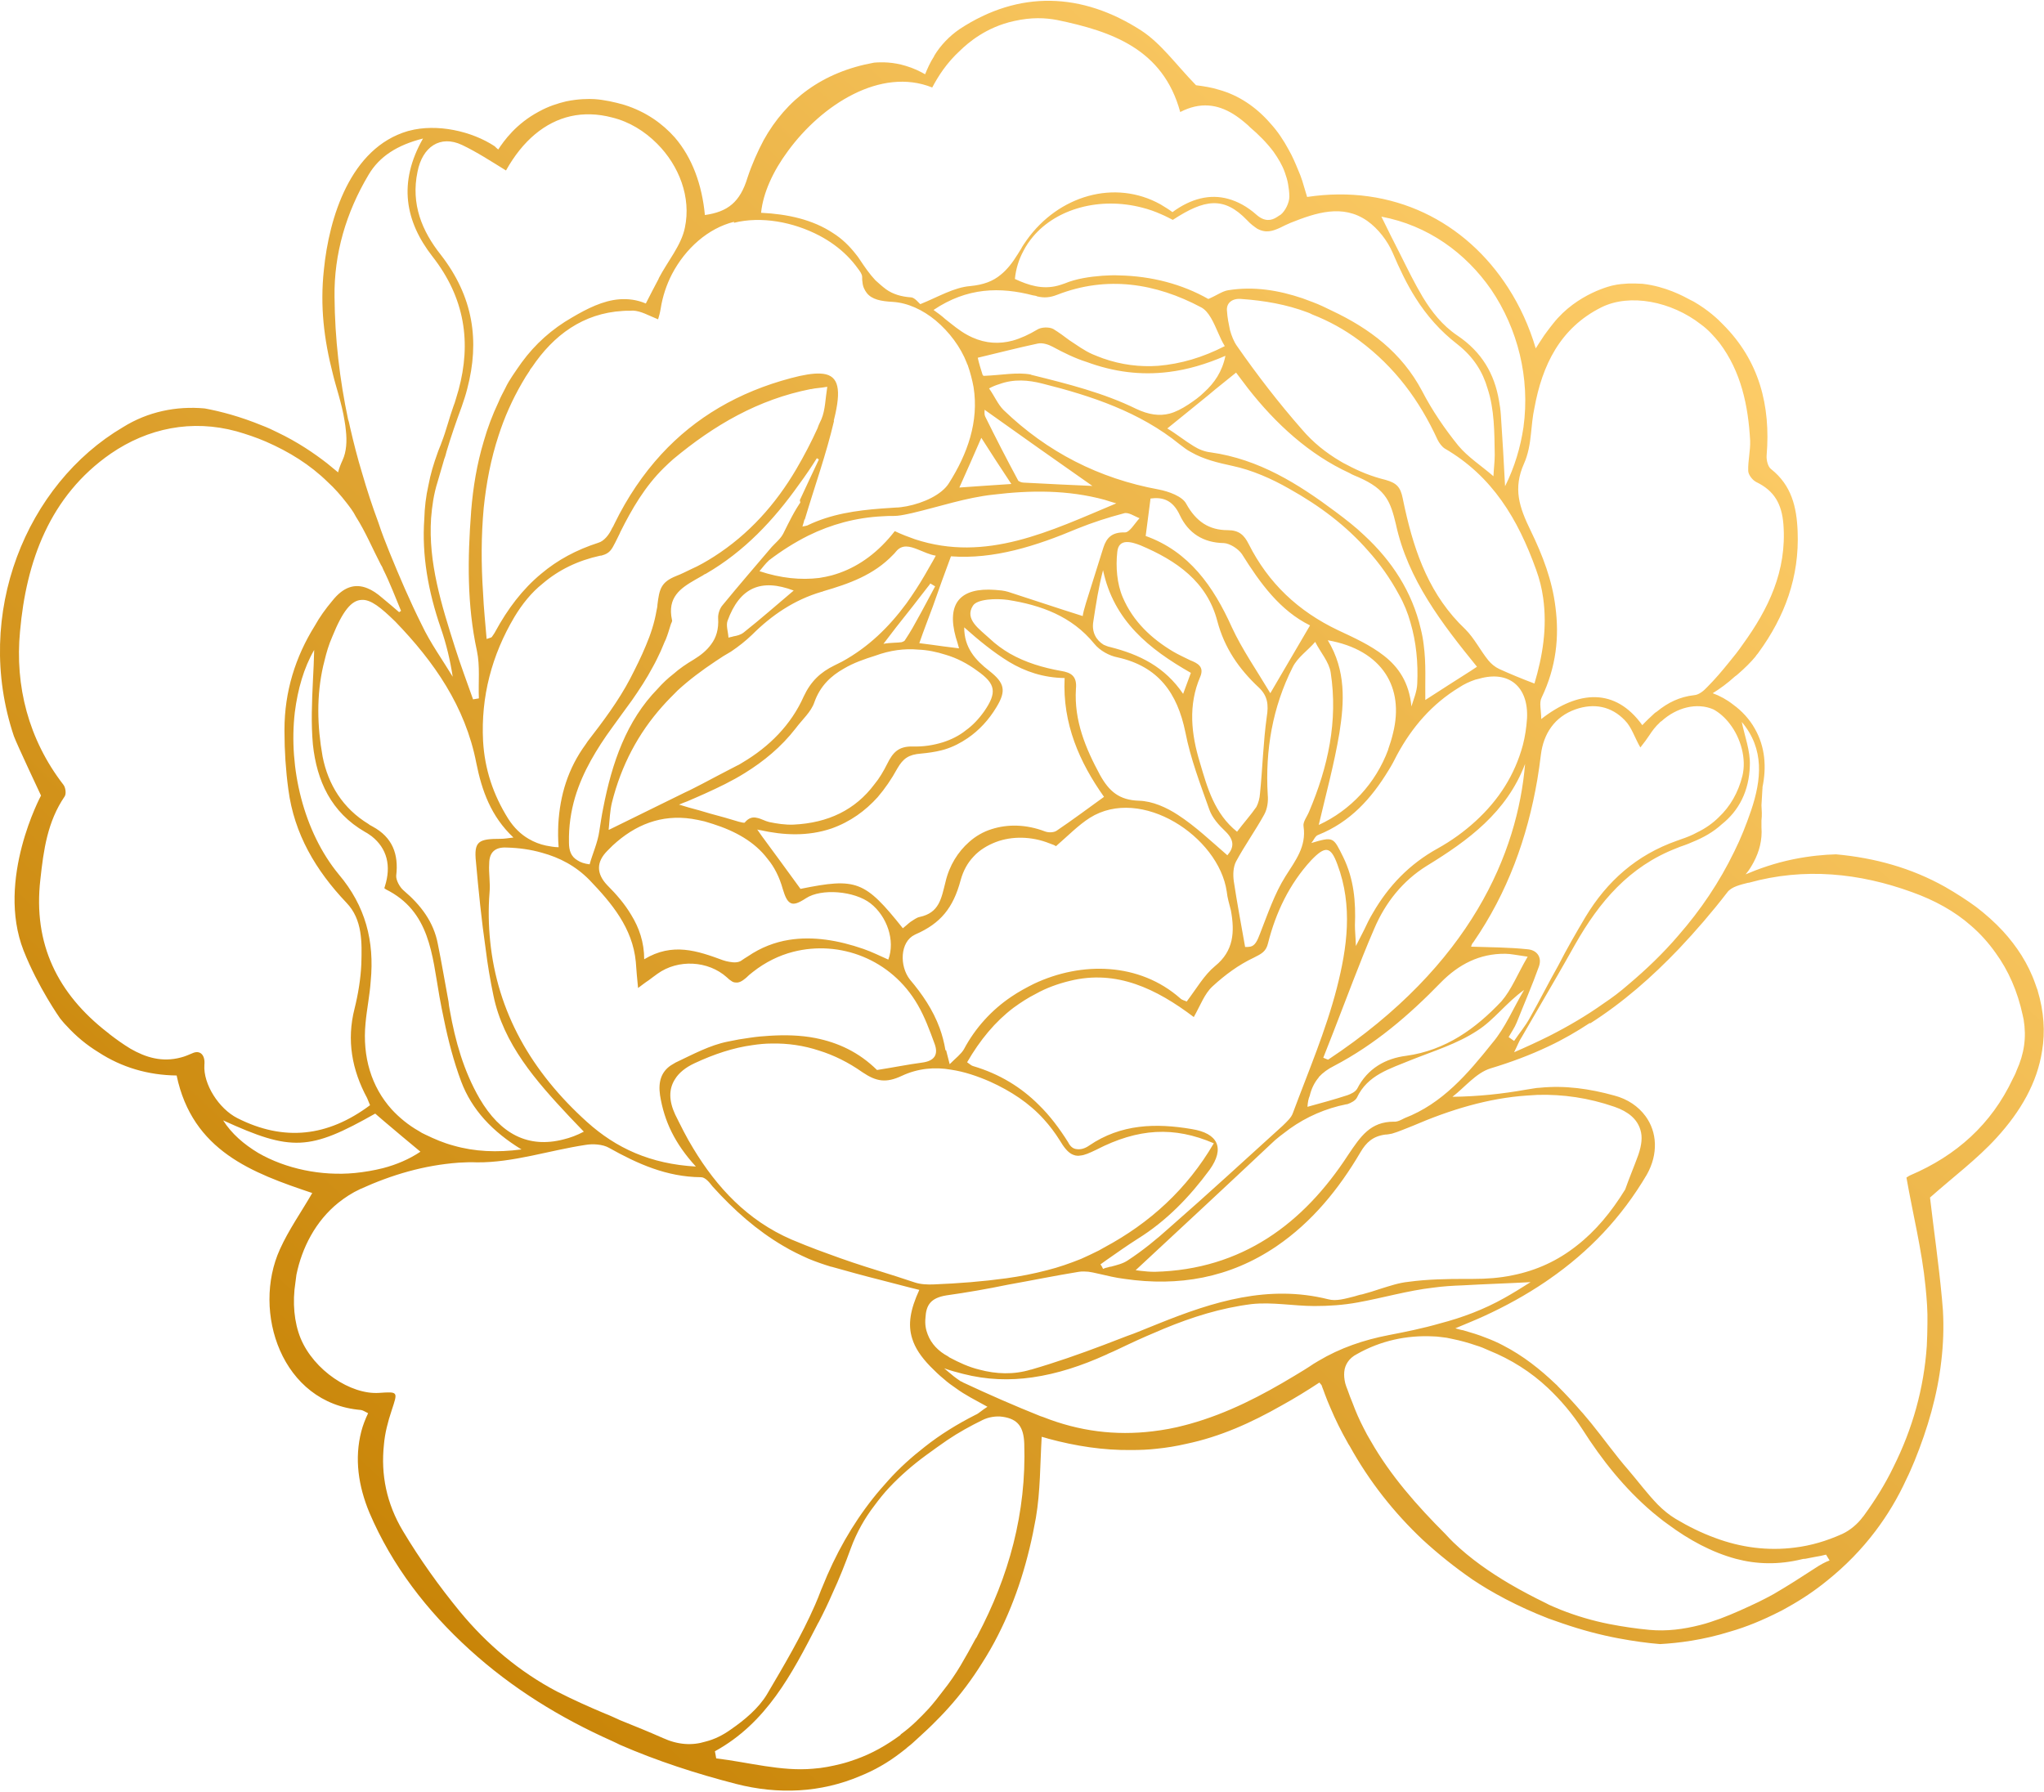 <svg xmlns="http://www.w3.org/2000/svg" xmlns:xlink="http://www.w3.org/1999/xlink" id="Layer_1" x="0px" y="0px" viewBox="0 0 633 555" style="enable-background:new 0 0 633 555;" xml:space="preserve"><style type="text/css">	.st0{fill:url(#SVGID_1_);}</style><linearGradient id="SVGID_1_" gradientUnits="userSpaceOnUse" x1="628.654" y1="596.024" x2="33.912" y2="-40.219" gradientTransform="matrix(1 0 0 -1 0 556)">	<stop offset="0.191" style="stop-color:#FDCC68"></stop>	<stop offset="0.896" style="stop-color:#C47F00"></stop></linearGradient><path class="st0" d="M253.2,132.6c-2,4.4-4.2,8.6-6.6,12.7c0,1.5,0,3.1,0.2,4.7c2-2.7,3.9-5.5,5.7-8.4c0.5,0.3,0.7,0.5,1.1,0.7 c-2,4.2-3.9,8.3-5.9,12.6c0.2,1.2,0.5,2.4,0.8,3.6l0.7,2.5c3.1-10.4,6.7-20.4,9.1-30.7C256.2,130.9,254.5,131.8,253.2,132.6z  M253.2,132.6c-2,4.4-4.2,8.6-6.6,12.7c0,1.5,0,3.1,0.2,4.7c2-2.7,3.9-5.5,5.7-8.4c0.5,0.3,0.7,0.5,1.1,0.7c-2,4.2-3.9,8.3-5.9,12.6 c0.2,1.2,0.5,2.4,0.8,3.6l0.7,2.5c3.1-10.4,6.7-20.4,9.1-30.7C256.2,130.9,254.5,131.8,253.2,132.6z M253.2,132.6 c-2,4.4-4.2,8.6-6.6,12.7c0,1.5,0,3.1,0.2,4.7c2-2.7,3.9-5.5,5.7-8.4c0.5,0.3,0.7,0.5,1.1,0.7c-2,4.2-3.9,8.3-5.9,12.6 c0.2,1.2,0.5,2.4,0.8,3.6l0.7,2.5c3.1-10.4,6.7-20.4,9.1-30.7C256.2,130.9,254.5,131.8,253.2,132.6z M253.2,132.6 c-2,4.4-4.2,8.6-6.6,12.7c0,1.5,0,3.1,0.2,4.7c2-2.7,3.9-5.5,5.7-8.4c0.5,0.3,0.7,0.5,1.1,0.7c-2,4.2-3.9,8.3-5.9,12.6 c0.2,1.2,0.5,2.4,0.8,3.6l0.7,2.5c3.1-10.4,6.7-20.4,9.1-30.7C256.2,130.9,254.5,131.8,253.2,132.6z M253.2,132.6 c-2,4.4-4.2,8.6-6.6,12.7c0,1.5,0,3.1,0.2,4.7c2-2.7,3.9-5.5,5.7-8.4c0.5,0.3,0.7,0.5,1.1,0.7c-2,4.2-3.9,8.3-5.9,12.6 c0.2,1.2,0.5,2.4,0.8,3.6l0.7,2.5c3.1-10.4,6.7-20.4,9.1-30.7C256.2,130.9,254.5,131.8,253.2,132.6z M253.2,132.6 c-2,4.4-4.2,8.6-6.6,12.7c0,1.5,0,3.1,0.2,4.7c2-2.7,3.9-5.5,5.7-8.4c0.5,0.3,0.7,0.5,1.1,0.7c-2,4.2-3.9,8.3-5.9,12.6 c0.2,1.2,0.5,2.4,0.8,3.6l0.7,2.5c3.1-10.4,6.7-20.4,9.1-30.7C256.2,130.9,254.5,131.8,253.2,132.6z M631.1,306.9 c-0.3-0.7-0.5-1.4-0.8-2.2c-2.2-6.3-5.8-11.7-10-16.3c-2.5-2.7-5.3-5.2-8.3-7.5c-3-2.2-6.3-4.3-9.6-6.2c-10.5-5.9-21.8-9-33.8-10.1 c-3.7,0.1-8.1,0.5-13.1,1.5c-5.9,1.2-10.9,3-14.9,4.7c1.2-1.4,1.9-2.7,2.5-3.8c1.7-3.2,2.7-6.8,2.4-10.8c0-0.7,0-1.5,0-2.1 c0.2-1.6,0.1-3.1,0-4.7c0.1-1.7,0.2-3.4,0.3-5.1c0-0.1,0.1-0.3,0-0.4c1.3-6.2,0.9-12.6-2.4-18.3c-1.5-2.7-3.9-5.4-6.7-7.4 c-1.9-1.5-4.1-2.7-6.3-3.5c2.1-1.3,4.5-3,6.9-5.2c0.4-0.3,0.6-0.4,0.9-0.7c2.2-1.9,4-3.7,5.5-5.5c0.1-0.3,0.5-0.6,0.9-1.2 c8.1-11.1,12.7-23.4,12.1-37.6c-0.3-7.5-1.9-14.2-8.2-19.2c-1-0.7-1.5-2.8-1.4-4.2c1.3-15.5-2.3-29.4-13.5-40.6 c-1.5-1.6-4.6-4.5-9.1-7.1c-0.3-0.1-0.5-0.3-0.8-0.4c-2.4-1.3-7.9-4.3-15-5.1c-1.4-0.1-2.8-0.1-4.3-0.1c-1.6,0.1-3.2,0.2-4.9,0.6 c-0.1,0-11.1,2.4-18.5,11.8c-1.3,1.6-2.8,3.7-2.8,3.7c-1.1,1.7-2,3-2.6,4c-2-6.8-4.9-13.1-8.5-18.7c-13.2-20.6-35.8-32.2-62.3-28.2 c-0.5-1.7-1-3.4-1.5-5c-0.4-1.2-0.8-2.3-1.3-3.4c-0.9-2.2-1.8-4.3-2.9-6.2c-1.6-3-3.5-5.8-5.6-8.1c-4.5-5.2-9.9-8.8-16-10.5 c-2.2-0.7-4.7-1.1-7.1-1.4c-6.3-6.5-10.8-12.9-16.9-16.9c-18.4-11.9-37.9-12.6-56.3-0.5c-3.2,2.2-5.9,5-7.9,8.3v0.1 c-1.3,2-2.1,3.9-2.8,5.6c-1.6-0.9-3.6-1.9-6-2.6c-3.9-1.2-7.4-1.2-9.8-1c-16,2.9-27.2,11.4-34.2,24c-1.9,3.6-3.6,7.4-5,11.6 c-2.3,7.6-6.1,10.6-13.2,11.6c-0.9-9.4-3.9-17.7-9.3-24c-3.9-4.4-9-8-15.6-10.1c-3.1-0.9-6.3-1.6-9.3-1.8c-1.7-0.1-5-0.1-8.8,0.7 c-2.5,0.6-5.4,1.5-8.3,3.1c-7.2,3.8-11,9.2-12.7,11.8c-0.4-0.3-0.7-0.6-1.1-1c-7.1-4.7-17.9-7.1-26.5-4.8l-0.4,0.1 c-17.8,5.2-24.4,26.8-26,43c-1.2,11.2,0,21.4,2.8,32.3c0.9,3.8,2.8,9.2,3.6,14.4c0.2,1,0.3,2,0.4,2.9c0.4,3.4,0.2,6.7-1,9.3 c-0.6,1.3-1.1,2.6-1.4,3.8c-0.2-0.2-0.4-0.3-0.6-0.5c-0.9-0.7-1.8-1.5-2.8-2.3c-4-3.1-9.1-6.6-15.4-9.6c-1.6-0.8-3.1-1.5-4.7-2.1 c-6.8-2.8-12.9-4.4-17.8-5.3c-8.8-0.8-17.6,1-25.3,5.8C8.2,149.9-8.4,190.1,4.3,228c1,2.7,8.4,18.4,8.4,18.4s-14,26-5.4,48 c4.5,11.4,11.3,21,11.3,21c0.6,0.7,1.1,1.4,2,2.3c3,3.3,6.3,6,9.9,8.2c7.2,4.7,15.4,7.1,24.2,7.2c4.9,23.4,23.5,30.2,42,36.4 c-3.4,5.9-7.3,11.4-10,17.4c-8.8,19.3,0.5,47.8,25.1,49.8c0.6,0.1,1.2,0.5,2.2,1c-0.9,1.9-1.6,3.7-2.1,5.6c-2.2,8.5-0.9,17,2.5,25.2 c7,16.4,17.8,30.4,31,42.4c13.3,12.1,28.2,21.2,44.1,28.3c0.9,0.4,1.7,0.8,2.5,1.2c11.5,5,23.5,8.9,35.9,12.1 c13.2,3.4,26.4,2.7,38.4-2.4c4.5-1.8,8.7-4.2,12.7-7.3c0.7-0.6,1.4-1,2.1-1.7c1.1-0.8,1.9-1.6,2.9-2.5c1.6-1.5,3.2-2.9,4.8-4.5 c1.6-1.6,3.3-3.3,4.8-5c3.9-4.3,7.4-9,10.4-13.8c1.8-2.8,3.6-5.9,5.1-8.9c5.7-11.2,9.4-23.3,11.7-36.3c1.4-8.2,1.3-16.6,1.8-25.1 c0.7,0.2,1.5,0.4,2.1,0.6c8.5,2.3,17,3.6,25.6,3.5c2.7,0,5.3-0.1,7.9-0.4c3-0.3,6.1-0.8,9.1-1.5c10.6-2.2,20.3-6.6,29.6-11.9 c4-2.2,7.9-4.6,11.7-7.1c0.6,0.7,0.8,0.9,0.8,1.2c0.3,0.8,0.6,1.5,0.9,2.4c0.5,1.4,1.1,2.8,1.7,4.2c1.6,3.8,3.4,7.4,5.4,10.9 c0.1,0.3,0.4,0.6,0.6,1c6.1,11,13.7,20.6,22.6,29c4.8,4.4,9.9,8.5,15.4,12.3c5.8,3.9,13.8,8.3,23.6,12.1c1.4,0.5,2.8,1,4.3,1.5 c6.1,2.1,11.9,3.6,17.2,4.6c4.8,0.9,9.2,1.5,13,1.8c5.5-0.3,13.2-1.2,21.8-3.9c4.9-1.4,10-3.5,15.3-6.2c0.9-0.4,1.6-0.9,2.4-1.3 c4.5-2.5,8.5-5.2,12.3-8.3c5.6-4.5,10.6-9.6,14.9-15.3c3.7-4.9,6.9-10.2,9.6-16.1c0.9-1.8,1.7-3.7,2.5-5.6c4.1-10.1,7.1-20.4,8.3-31 c0.6-5.1,0.8-10.3,0.5-15.6c-0.1-1.2-0.2-2.4-0.3-3.6c-1-10.9-2.6-21.8-3.7-31.4c7.2-6.4,14.6-11.9,20.6-18.5 c7.5-8.2,12.6-17.1,14.1-26.9c1-5.9,0.6-12.2-1.4-18.8L631.1,306.9z M541.9,237.1c0.2-4.5-1.6-9.1-2.5-13.5 c7.1,8.4,6.1,17.9,2.9,27.4c-1.5,4.4-3.2,8.7-5.2,12.7c-4.6,9.5-10.4,18.1-17.3,26c-4.7,5.5-9.9,10.5-15.6,15.3 c-2.4,2.1-4.9,4-7.6,5.8c-5.2,3.7-10.8,7-16.9,10.1c-3.4,1.7-7.1,3.4-10.8,5c1.2-2.4,1.6-3.6,2.3-4.6c3.6-6.3,7.2-12.3,10.8-18.6 c1.9-3.3,3.9-6.8,5.8-10.2c7.5-13.2,16.7-24.1,31.4-29.8c0.7-0.3,1.5-0.6,2.4-0.9c0.9-0.3,1.6-0.6,2.5-1c3.5-1.4,6.6-3.2,9.1-5.5 C538.5,251.1,541.7,245,541.9,237.1L541.9,237.1z M535.7,224.2c3.4,4.4,5.2,10.8,3.9,16.1c-1.3,5.2-3.8,9.5-7.3,12.8 c-1.9,1.9-4.2,3.5-6.7,4.7c-1.6,0.9-3.4,1.6-5.2,2.2c-0.3,0.1-0.7,0.3-1.1,0.4c-12.5,4.4-21.6,12.5-28.3,23.6 c-2.9,4.9-5.8,9.9-8.4,15c-3,5.3-5.8,10.9-8.8,16.2c-1.4,2.6-3.3,4.8-4.9,7.2c-0.5-0.4-1.2-0.8-1.7-1.2c0.9-1.6,1.8-2.8,2.5-4.5 c2.3-5.8,4.8-11.5,6.9-17.4c1-2.9-0.7-5.1-3.6-5.3c-5.7-0.6-11.5-0.6-17.4-0.8c0,0,0.1-0.8,0.7-1.4c10.6-15.4,16.7-32.3,19.8-50.4 c0.4-2.5,0.8-5.1,1.1-7.7c0.8-6.4,4.2-11.7,10.7-14c5.7-2,11.1-1,15.3,3.4c2.1,2.1,3,5.3,4.8,8.4c1.2-1.5,2-2.6,2.8-3.8 c0.9-1.4,1.9-2.7,3.1-3.8c0.2-0.2,0.3-0.4,0.6-0.5c4.7-4.3,11-5.9,16.1-3.7C532.3,220.6,534.2,222.2,535.7,224.2L535.7,224.2z  M113.1,257.7c0.8,0.4,1.4,0.9,2,1.3c4.8,3.8,6.1,9.2,4.1,15.5c-0.1,0.3-0.1,0.4-0.2,0.6c0.2,0.1,0.3,0.1,0.4,0.3 c13.8,6.8,14.4,20.3,16.7,33.3c0.4,2.3,0.9,4.7,1.4,7.1c1.3,6.4,3,12.9,5.3,19.1c3.3,8.8,9.7,15.6,18.7,21.1 c-7.6,1-14.5,0.7-21.1-1.2c-3-0.8-5.8-2-8.7-3.4c-0.7-0.3-1.4-0.7-2-1.1c-3.2-1.8-6.1-4.2-8.4-6.7c-6.3-7-9.1-16.3-8.1-26.7 c0.4-4.4,1.3-8.6,1.6-13c1.2-12.4-1.6-23.3-9.9-33.1c-10.9-13.2-15.6-33-13.6-50.2c0.9-7.1,2.8-13.8,6-19.3 c-0.1,3.1-0.2,6.4-0.4,9.7c-0.3,6.4-0.6,13,0,19.6C98.1,241.8,102.5,251.6,113.1,257.7L113.1,257.7z M148.5,340.2 c-4.9-8.5-7.5-17.7-9.2-27.3c-0.2-0.9-0.3-1.8-0.4-2.7c-1.1-5.9-2.1-11.9-3.3-17.8c-1.3-6.9-5.3-12.1-10.6-16.6 c-1.2-1-2.4-3.2-2.3-4.6c0.8-6.7-1.2-11.9-7.3-15.2l-0.9-0.5c0,0-0.3-0.2-0.4-0.3c-7.9-4.8-12.5-12.2-14.2-20.9 c-1.7-9.5-1.9-18.9,0.2-28.1c0.1-0.5,0.3-1,0.4-1.6c0.6-2.5,1.3-4.9,2.4-7.4c3.2-7.9,5.9-11.3,9.1-11.4c2.8-0.2,6,2.4,10.4,6.7 c12,12.4,21.7,26.3,25.1,43.8c1.7,8.5,4.5,16.5,11.5,23.1c-1.7,0.2-2.8,0.4-3.9,0.4c-6.9,0-8.4,0.7-7.7,7.2c0.8,8.9,1.7,17.9,3,26.9 c0.6,4.9,1.4,9.6,2.4,14.4c3.1,15.1,13.2,26.5,23.5,37.5c1.5,1.5,2.9,3.1,4.5,4.7c-2.1,1.1-4.2,1.9-6.3,2.4 C163.6,355.7,155,351.3,148.5,340.2L148.5,340.2z M253.2,132.6c-2,4.4-4.2,8.6-6.6,12.7c-6.4,10.9-14.7,20.2-25.5,27.1 c-2.2,1.4-4.6,2.8-7.1,3.9c-1.5,0.7-3,1.5-4.6,2.1c-4.7,1.9-5.2,4-5.8,8.9c0,0.7-0.2,1.3-0.3,1.9c-0.6,3.6-1.8,7.3-3.3,10.8 c-1.4,3.4-3.1,6.8-4.8,10.1c-3.6,6.9-8.4,13.3-13.2,19.5c-0.2,0.3-0.4,0.6-0.6,0.9c-5.5,7.5-8,15.8-8.5,24.8 c-0.1,2.3-0.1,4.7,0.1,7.1c-1.4,0-2.7-0.3-3.9-0.5c-1.9-0.4-3.7-1.1-5.4-2.1c-2.4-1.4-4.5-3.4-6.3-6.2c-4.7-7.5-7.3-15.4-7.8-24.1 c-0.7-13.7,2.7-26.6,9.7-38.4c2.4-4,5.3-7.6,8.7-10.3c5-4.3,11-7.2,17.9-8.7c0.2,0,0.4,0,0.6-0.1c2.2-0.6,2.9-1.7,4-3.9 c0.2-0.4,0.4-0.8,0.6-1.2c0.3-0.7,0.7-1.3,1-2.1c3.6-7.2,7.6-14.1,13.5-19.9c0.9-0.9,1.9-1.8,2.9-2.7c12.6-10.5,26.3-18.5,42.6-21.7 h0.2c1.2-0.3,2.6-0.3,4.9-0.7c-0.6,3.7-0.6,7.1-1.8,10C254,130.7,253.5,131.6,253.2,132.6L253.2,132.6z M242.6,165.2 c-0.8,1.6-2.3,2.8-3.6,4.2c-5.1,6-10.2,11.9-15.2,18c-0.9,1-1.5,2.8-1.4,4.1c0.2,3.4-0.6,6-2.2,8.1c-1.3,1.8-3.1,3.3-5.4,4.7 c-2.2,1.3-4.4,2.8-6.2,4.4c-1.8,1.4-3.4,2.9-4.9,4.6c-9.7,9.9-14.2,23-16.9,37c-0.5,2.4-0.8,4.7-1.2,7.1c-0.5,3.6-2.1,7-3,10.3 c-1.6-0.2-2.8-0.6-3.7-1.2c-2.1-1.2-2.7-3.1-2.7-5.6c-0.1-4.9,0.6-9.6,1.9-14c1.2-4,2.9-7.8,4.9-11.4c1.9-3.4,4.1-6.8,6.6-10.2 c2-2.7,4-5.6,6.1-8.4c2.3-3.3,4.6-6.8,6.5-10.4c0.9-1.6,1.6-3.1,2.4-4.8c0.6-1.3,1-2.5,1.6-3.7c0.6-1.5,1-2.9,1.5-4.5 c0.1-0.5,0.6-1,0.4-1.5c-1.5-7,2.6-9.8,7.3-12.5c0.8-0.4,1.5-0.9,2.3-1.3c0.2-0.2,0.6-0.4,0.9-0.5c11.9-6.9,21-16.6,28.8-27.6 c2-2.7,3.9-5.5,5.7-8.4c0.4,0.3,0.7,0.5,1.1,0.7c-2,4.2-3.9,8.3-5.9,12.6C246,158.2,244.3,161.8,242.6,165.2L242.6,165.2z  M292.8,325.3c-0.4-2.4-1-4.7-1.8-6.9c-2.1-5.7-5.4-10.5-9.2-15c-3.3-4.2-3.1-11.7,1.5-13.9c0.1,0,0.1-0.1,0.2-0.1 c7.8-3.4,11.7-8.2,14-16.8c0.8-2.9,2.1-5.3,4-7.3c1.8-2,4.3-3.5,6.9-4.5c5-1.9,11.1-1.8,16.6,0.4c0.9,0.3,1.9,0.7,2,0.9 c3.7-3.2,6.9-6.5,10.5-8.8c15.9-10,39.9,5.8,42.4,22.8c0.2,2,0.8,3.9,1.3,5.9c1.2,6.6,0.9,12.5-4.9,17.2c-3.4,2.8-5.7,6.9-8.8,11 c-0.5-0.3-1.4-0.4-2-1c-12.6-11.1-30.5-11.5-45.3-4.5c-2.4,1.2-4.8,2.5-7,4c-6.1,4.1-11.2,9.7-14.7,16.3c-0.9,1.5-2.4,2.6-4.4,4.6 l-1.1-4.3H292.8z M195.5,283.4c-2-3.4-4.6-6.4-7.5-9.3c-3.3-3.5-3.4-7.1,0.1-10.6c0.5-0.5,1.1-1.1,1.6-1.6c7-6.5,15.1-9.7,24.5-8.3 c1.3,0.2,2.7,0.5,4,0.8c0.9,0.3,1.7,0.5,2.6,0.8c6.9,2.2,12.9,5.5,16.9,10.8c2.1,2.5,3.7,5.7,4.7,9.3c0.7,2.3,1.3,3.7,2.3,4.3 c1.1,0.7,2.6,0.1,4.9-1.4c4.7-3.1,15-2.3,20,1.6c5.1,4,7.7,11.5,5.5,17.4c-2.5-1.1-5.1-2.4-7.7-3.3c-7.8-2.7-15.6-4-23.1-2.8 c-4.3,0.7-8.6,2.3-12.7,5.1c-0.7,0.4-1.4,0.9-2,1.3c-0.8,0.6-2.2,0.7-3.7,0.4c-0.7-0.1-1.4-0.3-2-0.5c-7.9-2.9-15.6-5.6-24.4-0.3 C199.5,291.8,197.9,287.3,195.5,283.4L195.5,283.4z M232.9,196.6c6-6,13-10.8,21.5-13.3c0.2,0,0.4-0.1,0.6-0.2 c7.9-2.3,15.6-5,21.6-11.3c0.3-0.3,0.6-0.6,0.9-1c1.9-2.3,4.3-1.6,6.8-0.6c1.8,0.7,3.6,1.6,5.5,1.9c-1.1,2.1-2.3,4-3.4,6 c-1.8,3.1-3.7,6-5.7,8.8c-5.4,7.3-11.7,13.5-19.9,18c-0.8,0.4-1.6,0.8-2.4,1.2c-4.3,2.1-7.3,4.9-9.5,9.6c-3.9,8.8-10.7,15.6-19,20.5 c-0.5,0.3-1.1,0.7-1.6,0.9c-3.6,1.9-7.2,3.7-10.7,5.6c-1.8,0.9-3.6,1.9-5.4,2.7c-7.7,3.8-15.5,7.6-23.6,11.6h-0.1c0,0,0-0.1,0-0.1 c0.3-3.1,0.4-5.8,1-8.3c2.9-11.6,8.2-21.5,15.6-29.8c1.5-1.7,3.2-3.4,4.8-5c3.6-3.3,7.5-6.2,11.7-9c1.6-1.1,3.2-2.1,4.8-3 C228.9,200.1,230.8,198.6,232.9,196.6L232.9,196.6z M225.6,197.5c-0.1-1.8-0.8-3.7-0.3-5.2c3.8-10.4,10.4-13.2,20.5-9.4 c-5.1,4.3-10.2,8.8-15.5,13c-0.9,0.7-2,1-3.2,1.2C226.6,197.3,226.1,197.3,225.6,197.5L225.6,197.5z M309.4,119 c4.6-1.7,9.1-1.3,13.4-0.2c15.2,3.8,30.2,8.8,42.5,18.8c1.2,0.9,2.3,1.8,3.5,2.4c4,2.3,8.3,3.3,12.9,4.3c6.1,1.3,12.2,4,17.6,7.1 c9.3,5.2,17.6,11.4,24.4,19.2c3.6,4,6.8,8.5,9.5,13.5c1.6,2.8,2.8,5.8,3.6,8.7c1.8,6.1,2.4,12.5,2.1,19c-0.1,2.4-1.1,4.7-1.8,7 c-0.7-7.4-4-12.2-8.5-15.7c-4.2-3.3-9.3-5.6-14.2-7.9c-12.4-5.9-21.6-14.6-27.7-26.7c-1.4-2.8-3-4.3-6.5-4.3 c-5.8,0-9.8-2.7-12.8-8.1c-1.2-2.4-5.5-3.9-8.6-4.5c-18.5-3.4-34.5-11.6-48-24.6c-1.8-1.8-2.8-4.3-4.5-6.7 C307.4,119.7,308.4,119.3,309.4,119L309.4,119z M304.9,116.4c0,0-0.3,0-0.4,0c0-0.1,0-0.2-0.2-0.3c-0.5-1.6-1.2-3.8-1.5-5.3 c6.3-1.5,12.5-3.1,18.6-4.4c1.5-0.3,3.3,0.3,4.6,1c3.5,1.9,7,3.6,10.5,4.7c8.4,3.1,16.8,4.2,25.5,3.1c5.7-0.7,11.5-2.4,17.5-5 c-1,4.9-3.4,8.4-6.6,11.3c-1.4,1.4-3.1,2.6-4.9,3.8c-2,1.3-3.9,2.3-5.8,2.8c-3.1,0.8-6.4,0.4-10.4-1.5c-10-4.9-21.1-7.7-32-10.4 c-0.2,0-0.4-0.1-0.6-0.2C315,115.2,310.1,116.2,304.9,116.4L304.9,116.4z M328.6,207.8c-5.6-1-11-2.6-15.9-5.4 c-2.2-1.3-4.3-2.8-6.3-4.7c-3-2.8-7.8-5.9-5.1-10.1c1.3-2.1,7.2-2.3,10.8-1.8c10.2,1.6,19.8,5,26.8,13.6c1.7,2.1,4.6,3.7,7.2,4.2 c12.6,2.8,18.5,11,21,23.2c1.6,8.2,4.6,16,7.4,23.9c0.9,2.6,3,4.9,5,6.8c2.8,2.7,2.7,5,0.6,7.4c-5.2-4.5-9.9-9-15.3-12.5 c-3.5-2.3-7.9-4.3-12.1-4.4c-6.1-0.2-9.2-2.9-12-7.9c-4.5-8.3-8.1-16.9-7.5-26.7C333.6,209.5,331.8,208.3,328.6,207.8L328.6,207.8z  M368.8,208.4c-0.9,2.5-1.5,4.1-2.4,6.5c-5.7-8.4-13.5-12.2-22.6-14.5c-0.6-0.1-1.3-0.4-2-0.7c-2.3-1.4-3.8-3.9-3.2-7.3 c0.8-5.2,1.6-10.5,3-15.8C344.9,192.2,355.8,201,368.8,208.4L368.8,208.4z M377,192.4c2.2,8.3,6.7,14.8,12.8,20.5 c2.8,2.6,3.1,5.4,2.5,9.1c-1.1,7.9-1.3,15.9-2.1,23.8c-0.1,1.5-0.5,2.9-1.1,4.1c-1.8,2.6-3.9,4.9-6,7.7c-7-5.6-9.2-13.6-11.5-21.4 c-2.7-8.8-3.7-17.8,0.1-26.6c1.3-3.1-0.8-4.2-3.1-5.1c-1.8-0.9-3.6-1.7-5.3-2.7c-6.7-4-12.4-9.3-15.6-16.8c-1.8-4.2-2.2-9.4-1.7-14 c0.4-4.5,4.6-3.1,7.2-2.1C364.3,173.6,373.8,180.1,377,192.4L377,192.4z M354.8,166c0.5-4,1-7.5,1.5-11.6c3.7-0.5,6.9,0.4,9.1,5.2 c2.6,5.5,7.2,8.5,13.6,8.6c1.9,0.1,4.5,1.8,5.6,3.4c5.7,9.1,11.8,17.5,21.1,22.1l-12.3,21c-4.3-7.2-8.7-13.5-11.9-20.4 C375.8,181.6,368.2,170.8,354.8,166z M382.1,273c-0.3-2.1-0.2-4.5,0.7-6.2c2.7-5,6-9.6,8.7-14.5c1-1.8,1.3-4.1,1.1-6.2 c-0.8-13.8,1.5-27.1,7.7-39.4c1.5-3.1,4.7-5.2,7-7.9c1.6,3.2,4.3,6.2,4.8,9.5c2.3,15-0.8,29.2-6.7,43.1c-0.6,1.5-2,3.2-1.7,4.6 c0.9,6.2-2.5,10.5-5.6,15.4c-3.4,5.4-5.5,11.7-7.9,17.8c-0.8,2.1-1.5,3.7-3,4c-0.5,0.1-1,0.1-1.6,0.1 C384.3,286,383.1,279.6,382.1,273L382.1,273z M414.8,227c1.5-9.5,2.1-19.3-3.6-28.7c8.5,1.5,14.5,5.2,17.9,10.4 c3.2,4.9,4.1,11.2,2.3,18.4c-0.4,1.7-0.9,3.3-1.5,5v0.1c-3.9,10.5-11.7,18.8-21.5,23.3C410.6,246.1,413.2,236.6,414.8,227L414.8,227 z M352.9,160.5c-1.5,1.6-3.1,4.5-4.6,4.4c-3.9-0.1-5.6,1.6-6.6,4.7c-1.8,5.7-3.6,11.4-5.4,17.2c-0.5,1.6-0.9,3.2-1,4 c-8-2.5-15.6-5.1-23.1-7.5c-1.3-0.4-2.7-0.5-4-0.6c-10.9-0.8-15.1,4.2-12.2,14.7c0.3,1,0.6,1.8,1,3.4c-1.7-0.2-3.3-0.4-4.8-0.6 c-2.7-0.4-5.2-0.7-7.5-1c1.3-3.8,2.8-7.6,4.2-11.4c1.8-5.1,3.6-10.2,5.6-15.5c13.3,1,26.4-3.2,39.2-8.6c4.7-1.9,9.4-3.4,14.3-4.7 C349.4,158.5,351.3,159.9,352.9,160.5L352.9,160.5z M284.4,201.2c2.8,0.1,5.7,0.7,8.5,1.6c3.4,1,6.7,2.7,9.8,5 c5.7,4,6.1,6.7,2.1,12.5c-1.7,2.4-3.6,4.4-5.7,5.9c-2.1,1.7-4.6,2.9-7.1,3.7c-2.9,0.9-6,1.4-9.3,1.3c-4.5-0.1-6.2,1.9-7.9,5.3 c-1.2,2.4-2.5,4.6-4,6.4c-5.9,7.9-14.3,12-25.1,12.5c-2.5,0.1-5.1-0.3-7.5-0.8c-1.3-0.3-2.6-1.1-3.8-1.3c-1.2-0.3-2.5-0.1-3.8,1.5 h-0.1c-0.3,0.1-1.1-0.2-1.7-0.3c-2.9-0.9-5.8-1.7-8.8-2.5c-2.2-0.7-4.5-1.3-6.7-1.9c-1-0.3-2-0.6-3-0.9c0.9-0.4,1.7-0.7,2.5-1 c1.9-0.8,3.7-1.6,5.5-2.4c4.2-1.9,8.4-3.9,12.4-6.4c5.8-3.6,11.2-8,15.7-13.8c2-2.7,4.8-5.1,5.8-8.1c1.8-5.1,5.2-8.2,9.1-10.4 c3-1.8,6.5-3,9.7-4C275.6,201.4,280.1,200.8,284.4,201.2L284.4,201.2z M273.6,199.4c2.7-3.6,5.3-6.9,7.7-9.9c2.1-2.6,4-5.2,6-7.7 c0.3-0.4,0.6-0.7,0.8-1.1l1.5,0.9c-0.5,1-1.1,2-1.6,3c-1.8,3.4-3.6,6.7-5.4,9.9c-0.7,1.2-1.5,2.5-2.3,3.7c-0.1,0.3-0.5,0.5-1.1,0.7 C278,199.1,275.8,199,273.6,199.4L273.6,199.4z M247.9,275.3c-4.2-5.8-8.1-11.1-12-16.4l-1.4-2c0.3,0.1,0.6,0.2,0.9,0.2 c7.2,1.6,14.7,2,22.1-0.5c5.9-2.1,10.5-5.5,14.3-9.7c2.3-2.7,4.3-5.6,6.1-8.9c1.8-3.1,3.5-4.3,7.3-4.6c2.2-0.2,4.3-0.5,6.3-1 c0.3-0.1,0.7-0.2,1.1-0.3c2.6-0.8,4.9-2,7.1-3.5c3.5-2.4,6.5-5.6,8.9-9.6c3.1-5.1,2.5-7.5-2.2-11.2c-4.4-3.4-7.8-7.2-7.8-13.5 c4.5,4,9,7.7,13.9,10.7c5,3,10.6,4.9,17.2,5c-0.7,14.1,4.6,26.1,12.2,36.8c-5,3.6-9.8,7.2-14.7,10.5c-0.9,0.6-2.6,0.6-3.6,0.2 c-5.8-2.2-11.5-2.3-16.5-0.7c-2.6,0.8-5,2.2-7,4c-3.4,3-6.1,7.2-7.3,12.4c-1.3,5.1-1.9,9.5-8,10.8c-1,0.2-1.8,0.9-2.8,1.5 c-0.8,0.6-1.6,1.4-2.4,2C267.8,272.7,265.2,271.8,247.9,275.3z M313.9,312.1c2.2-1.6,4.5-3.1,6.9-4.3c3.2-1.8,6.8-3.1,10.5-4 c14.5-3.6,26.9,2.5,38.4,11.2c2.1-3.7,3.3-7.2,5.8-9.5c3.8-3.5,8.1-6.7,12.8-8.9c2.4-1.2,3.8-1.9,4.4-4.5 c2.4-9.5,6.6-18.3,13.3-25.6c4.4-4.6,6.1-4.5,8.2,1.3c4.8,12.8,3,25.7-0.2,38.2c-3.4,13.2-8.8,25.8-13.6,38.7 c-0.5,1.5-1.9,2.7-3.1,3.9c-11.6,10.5-23.2,21.2-35.1,31.6c-4.1,3.7-8.4,7.2-13,10.2c-1.5,1-3.3,1.4-5.1,1.9c-0.4,0-0.6,0.1-0.9,0.2 c-0.6,0.1-1.2,0.3-1.6,0.5c-0.2-0.5-0.5-1-0.8-1.4c0.6-0.4,1.2-0.9,1.8-1.3c3.3-2.3,6.4-4.5,9.7-6.6c9-5.6,16.1-13,22.3-21.4 c4.8-6.7,2.6-11.3-5.5-12.6c-11.1-1.9-22-1.6-31.8,5.1c-1.3,0.9-2.6,1.3-3.9,1.1c-1-0.1-1.9-0.7-2.6-2.1c-2.7-4.3-5.7-8.3-9.1-11.6 c-5.5-5.5-12.2-9.6-20.3-12c-0.5-0.1-0.9-0.5-1.9-1.2C303.5,322.1,308.2,316.4,313.9,312.1L313.9,312.1z M405.6,339.4 c0.5-2.2,1.5-4.2,2.8-5.7c0,0,0,0,0-0.1c1.3-1.4,2.8-2.5,4.8-3.5c12.6-6.6,23.2-15.7,33-25.8c5.5-5.6,12-9,20-8.9 c1.6,0,3.3,0.4,6.9,0.9c-3.2,5.5-5,10.2-8.1,13.8c-8,8.5-17.3,15.2-29.5,16.9c-6.4,0.8-12,3.9-15.2,10.2c-0.6,1-1.9,1.6-3,2 c-4,1.3-8,2.4-12.4,3.6C405,341.4,405.2,340.3,405.6,339.4L405.6,339.4z M411.3,328.2l-0.3-0.1l-1.2-0.5 c4.2-10.5,8.1-21.1,12.3-31.6c1.1-2.8,2.3-5.6,3.5-8.4c3.4-8,8.8-14.8,16.2-19.4c12.9-7.9,24.8-16.6,30.5-31.6 C470,264,455.7,298.8,411.3,328.2L411.3,328.2z M457,254.3c-3.6,3.3-7.5,6.1-11.8,8.5c-8.7,4.8-15.2,11.6-20,19.9 c-1.1,1.8-1.9,3.5-2.8,5.4c-0.6,1.2-1.2,2.4-2.5,4.9c-0.1-3-0.3-4.7-0.3-6.4c0.3-7.3-0.3-14.3-3.6-21.1c-3.1-6.2-2.9-6.5-9.9-4.4 c0.7-0.8,1.2-2.2,2.1-2.5c10-4,16.5-11.3,21.8-20c1-1.6,1.8-3.1,2.7-4.9c4.6-8.5,10.8-15.7,19.2-20.8c1.5-1,3.2-1.8,5-2.4l1.2-0.3 c9.1-2.6,15.3,2.4,14.8,12.3c-0.2,2.9-0.6,5.6-1.3,8.3C469.1,240,464.2,247.7,457,254.3L457,254.3z M464.3,207.2 c-1.3-0.6-2.5-1.6-3.4-2.7c-2.5-3.1-4.3-6.8-7.1-9.6c-10.9-10.3-15.6-23.4-18.7-37.3c-0.2-1-0.5-2.2-0.7-3.3 c-0.7-3.4-1.8-4.7-5.4-5.7c-4.1-1-8.1-2.6-11.8-4.6c-0.8-0.4-1.6-0.8-2.2-1.2c-4.4-2.6-8.4-5.8-11.8-9.8 c-7.2-8.2-13.9-16.9-20.1-25.8c-1-1.4-1.7-3.2-2.2-5c-0.4-1.9-0.8-3.9-0.9-5.7c-0.4-2.8,1.8-4.2,4.5-3.9c7.1,0.5,13.9,1.7,20.3,4.1 c0.6,0.2,1,0.4,1.6,0.7c5.1,2,9.9,4.6,14.6,8.1c11,8.2,18.6,18.5,24.2,30.7c0.5,1,1.3,2.1,2.2,2.7c14.8,8.6,22.7,21.9,28.3,37.5 c1.1,3,1.8,5.9,2.2,8.8c1.3,9.3-0.2,18.1-2.7,26.5C471.2,210.2,467.6,208.7,464.3,207.2L464.3,207.2z M386.5,120.3 c8.6,11,19,20.5,31.4,26.2c1,0.6,1.9,0.9,2.8,1.3c4.3,1.9,6.9,3.8,8.6,6.4c1.4,2.1,2.2,4.8,3,8.2c3.7,17.1,14.3,30.8,25.1,44.1 c-0.6,0.4-1.2,0.8-1.8,1.2c-4.9,3.1-9.7,6.2-14.2,9.1c-0.1-5.3,0.3-11.2-0.5-17.1c-0.2-1.7-0.5-3.3-0.9-4.9 c-2.7-11.6-9-21.1-17.4-28.9c-2.8-2.7-5.8-5-9-7.4c-11.5-8.6-23.7-16.3-38.7-18.4c-1.8-0.2-3.6-0.9-5.2-1.9 c-2.8-1.7-5.5-3.9-8.2-5.5c4.5-3.6,8.6-7,12.7-10.3c2.8-2.4,5.7-4.6,8.6-7C383.6,116.4,385,118.4,386.5,120.3L386.5,120.3z  M358.7,113.3c-5.7,0.4-11.4-0.3-17.1-2.3c-1.1-0.4-2.1-0.8-3.3-1.3c-2.5-1.1-4.8-2.8-7.1-4.3c-1.6-1.2-3.2-2.4-5-3.5 c-1.3-0.7-3.8-0.6-5,0.2c-2.5,1.5-5.1,2.7-7.6,3.4c-4.1,1.1-8.3,0.9-12.5-1c-0.6-0.3-1.1-0.5-1.6-0.8c-2.4-1.3-4.5-3.1-6.8-4.9 c-1.1-1-2.2-1.8-3.6-2.8c10.4-7,20.6-7.2,30.9-4.5c0.1,0,0.1,0,0.1,0c0.4,0.1,0.8,0.1,1.1,0.3c2.1,0.5,3.9,0.4,6.2-0.5 c15.4-6,30.5-3.6,44.6,3.9c2.4,1.3,3.8,4.6,5.3,8c0.6,1.4,1.2,2.7,2,4C372.5,110.7,365.7,112.7,358.7,113.3L358.7,113.3z  M304.9,126.9c11.2,8,22.4,15.9,33.4,23.6c-6.5-0.3-13.7-0.6-20.8-1c-0.6,0-1.4-0.1-1.8-0.4c-0.2-0.1-0.3-0.1-0.4-0.3 c-3.5-6.5-6.9-13.1-10.2-19.8C304.7,128.1,305,127,304.9,126.9L304.9,126.9z M313.2,149.9c-5.7,0.4-11,0.7-16.1,1.1 c2.3-5.1,4.4-9.9,6.8-15.4C306.9,140.3,309.8,144.8,313.2,149.9L313.2,149.9z M307.6,153.2c11.5-1.4,23.1-1.5,34.5,1.6 c1,0.3,2.1,0.7,3.6,1.1c-20.5,8.6-40.3,18.4-62.4,11.1c-2-0.7-4.1-1.5-6.2-2.5c-0.6,0.8-1.3,1.6-1.9,2.3 c-5.2,5.9-11.1,9.6-17.6,11.4c-1.2,0.3-2.5,0.6-3.9,0.8c-5.7,0.7-11.9,0.1-18.5-2.1c1-1.2,1.9-2.4,3-3.4c3.8-2.9,7.9-5.5,12.1-7.6 c7.1-3.5,14.8-5.6,23-6c1.2-0.1,2.3-0.1,3.4-0.1c1.5,0,3-0.3,4.4-0.6c0.5-0.1,0.9-0.2,1.4-0.3C291,156.9,299.2,154.1,307.6,153.2 L307.6,153.2z M151.8,291.5c-0.5-4.9-0.6-9.9-0.2-15c0.3-3-0.3-6-0.1-9c0-3.4,1.7-5.2,5.4-5c3.8,0.1,7.4,0.6,10.9,1.6 c5.5,1.5,10.5,4.1,14.8,8.5c6.8,7.1,13.3,14.8,14.3,25.3c0.2,2.7,0.4,5.3,0.7,8.1c1.1-0.8,2.2-1.7,3.3-2.4c0.9-0.7,1.9-1.4,2.7-2 c6.4-4.6,15.7-4.1,21.5,1.1c0.5,0.5,1,0.9,1.5,1.2c0.4,0.3,0.9,0.4,1.3,0.4c0.9,0.1,1.8-0.3,3.1-1.4c0.7-0.7,1.4-1.3,2.2-1.9 c3.8-3,8.1-5.1,12.4-6.2c14.4-3.7,30.4,2.2,38.6,16.4c2.2,3.8,3.7,7.9,5.2,12c1.3,3.4,0,5.4-3.8,5.9c-4.5,0.6-8.9,1.5-14,2.3 c-5.7-5.6-12.1-8.5-19.1-9.9c-4.6-0.9-9.4-1-14.2-0.7c-1.9,0.1-4,0.3-6,0.6c-2.3,0.3-4.6,0.7-6.9,1.2c-5.6,1.1-10.9,4-16.2,6.5 c-0.5,0.3-1,0.6-1.5,0.9c-2.9,2-3.9,5-3.3,9.2c1.3,8.1,4.6,15,11.1,22.1c-14.1-0.8-24.7-5.7-33.7-13.8 C164.5,331.9,154,313.4,151.8,291.5L151.8,291.5z M209.1,345.2c-2-4.3-2-7.9-0.1-10.9c1.2-2,3.3-3.7,6.1-5c6-2.8,12-4.8,17.9-5.6 c2-0.3,4-0.5,6-0.5c4.9-0.1,9.9,0.6,14.7,2.2c4.5,1.4,9,3.6,13.4,6.7c4.3,2.9,7.3,3.4,12.2,1.1c4.9-2.3,10.2-2.8,15.2-1.9 c4.1,0.6,8.2,2,12.1,3.7c6.4,2.9,12.1,6.6,16.7,11.7c1.8,2,3.4,4.1,4.9,6.5c1.3,2.2,2.4,3.5,3.6,4.2c0.8,0.4,1.6,0.7,2.7,0.5 c1.4-0.1,2.9-0.8,5-1.8c13-6.7,24.1-7.3,36.4-2c-8.3,14.2-19.8,24.7-34,32.3c-0.5,0.3-1.1,0.6-1.6,0.9c-1.8,0.9-3.7,1.8-5.5,2.6 c-3.5,1.4-6.9,2.6-10.5,3.5c-4.2,1.1-8.3,1.9-12.6,2.5c-7.3,1-14.8,1.6-22.4,1.9c-2,0.1-4.2,0-6-0.6c-3.8-1.3-7.7-2.5-11.5-3.7 c-5.2-1.6-10.3-3.3-15.4-5.2c-2.3-0.8-4.6-1.7-6.9-2.6c-1.5-0.6-2.9-1.2-4.4-1.8c-13.6-5.9-23.1-16.1-30.4-28.2 C212.6,352.3,210.9,348.8,209.1,345.2L209.1,345.2z M293.1,401.2c6.4-0.9,12.7-2,19-3.3c7.3-1.3,14.6-2.8,22-4 c0.5-0.1,1.1-0.1,1.6-0.1c0.9,0,1.8,0.1,2.7,0.3c2,0.4,3.9,0.9,5.8,1.3c1.3,0.3,2.7,0.5,4.1,0.7c16.6,2.4,32.4-0.2,47-10.1 c11-7.5,19.3-17.7,26-29.1c1.8-3.1,3.9-5,7.7-5.5c0.7,0,1.5-0.2,2.1-0.3c2.1-0.6,4.3-1.6,6.4-2.4c11.6-5,23.4-8.6,35.5-9.4 c1.1-0.1,2.2-0.1,3.2-0.2c7.8-0.2,15.7,0.9,23.8,3.7c4.3,1.5,7,3.8,8,7.1c0.7,2.2,0.4,4.7-0.6,7.7c-1.3,3.6-2.8,7.1-4.1,10.8 c-4.3,7-9.2,12.9-15,17.4c-5.8,4.6-12.4,7.7-20,9.2c-3.9,0.8-7.8,1.1-12.1,1.1c-0.7,0-1.5,0-2.2,0c-5.9,0-11.9,0.1-17.8,0.9 c-3,0.3-5.9,1.3-8.8,2.2c-1.8,0.6-3.7,1.2-5.6,1.7c-0.8,0.1-1.5,0.4-2.3,0.6c-2.8,0.7-5.7,1.6-8.2,0.9c-18.5-4.6-35.5,0.7-52.4,7.5 c-1.9,0.8-3.8,1.5-5.7,2.3c-1.4,0.6-2.8,1.1-4.2,1.6c-2.4,0.9-4.9,1.9-7.3,2.8c-7.4,2.8-14.8,5.4-22.4,7.6h-0.1 c-5.2,1.6-10.7,1.4-15.9,0c-3.3-0.8-6.3-2.2-9.3-3.8l-0.4-0.3c-3-1.6-5.2-3.9-6.3-6.8c-0.6-1.5-0.9-3.2-0.7-5.1 C286.8,404.2,288.2,402,293.1,401.2L293.1,401.2z M435,346.3c-1,0.5-2.2,1.2-3.3,1.1c-7.3,0-10.3,4.5-14.2,10.3 c-13.9,21.4-33,35.5-59.8,36.2c-1.5,0-2.9-0.1-4.5-0.3l-1.5-0.2c14.2-13.2,28.1-26.1,41.8-39c1.8-1.8,3.9-3.3,5.9-4.8 c5.2-3.7,11.1-6.3,17.6-7.6h0.2c1.2-0.4,2.5-1.1,3-2c3.3-7.1,10.3-9,16.8-11.7c7-2.8,14.3-5,20.5-9.1c5.1-3.2,9-8.7,14.5-12.6 c-3.3,5.5-5.8,11.7-9.9,16.5C454.6,332.5,446.7,341.8,435,346.3L435,346.3z M495.9,95.2c8.8-4.4,21.7-1.9,30.9,5.3 c2.2,1.6,4,3.6,5.7,5.7c6.7,8.9,8.9,19.4,9.5,30.3c0.1,3.1-0.7,6.2-0.6,9.3c0,1.2,1.3,2.9,2.5,3.5c5.6,2.7,7.9,6.8,8.4,13.1 c1.1,14.5-4.7,26.3-12.6,37.2c-1.3,1.9-2.8,3.8-4.3,5.6c-2.1,2.6-4.3,5.2-6.7,7.6c-1.1,1.2-2.6,2.4-4,2.5c-4.5,0.5-8.2,2.3-11.6,5.1 c-0.2,0.1-0.4,0.3-0.6,0.4c-1.3,1.2-2.6,2.4-3.9,3.8c-8.4-11.7-19.9-10.8-31.3-1.9c0-2.7-0.7-5,0.1-6.6c4.6-9.6,5.5-18.9,4.3-28.1 c-1-8.2-3.9-15.9-7.7-23.7c-3.5-7.2-5.5-13-2-20.8c1.2-2.7,1.8-5.9,2.1-9c0.3-2.7,0.5-5.5,1.1-8.2 C477.6,113.2,483.1,101.6,495.9,95.2L495.9,95.2z M461.8,89.7c8.2,12.1,12.1,27.3,10,42.6c-0.9,6.1-2.7,12.3-5.7,18.3 c-0.4-7.7-0.8-14.8-1.3-22c-0.1-1.6-0.3-3-0.6-4.6c-1.4-8.2-5.3-15-12.9-20.1c-4.6-3.1-7.9-7.3-10.7-11.9c-2.5-4.2-4.6-8.5-6.8-12.9 c-2-3.9-4-7.9-6-12C442.2,69.8,453.9,78.3,461.8,89.7L461.8,89.7z M423.4,68.4c3.4,2.4,6.3,6.2,7.9,9.9c2.1,4.9,4.3,9.6,7.1,14 c3.4,5.4,7.6,10.2,12.9,14.3c5.1,4,7.9,8.6,9.4,13.8c2.1,6.4,2.1,13.4,2.2,20.5c0,2.1-0.3,4.3-0.4,6.6c-3.8-3.3-7.9-5.9-10.9-9.5 c-4.2-5.2-8.1-10.9-11.2-16.9c-6.3-11.9-16.3-19.4-28-24.9c-0.9-0.4-1.8-0.9-2.7-1.3c-2.1-1-4.2-1.7-6.3-2.5 c-7.4-2.5-15.1-3.8-23.1-2.5c-1.8,0.3-3.5,1.6-6.1,2.7c-8.1-4.6-17.6-7.1-27.6-7.3c-1.7-0.1-3.4,0-5.2,0.1 c-3.9,0.3-8.1,0.9-11.7,2.4c-0.8,0.3-1.5,0.5-2.2,0.7c-4.7,1.2-8.9-0.1-13.2-2.1c0.3-3.1,1.2-6,2.6-8.6c0.8-1.6,1.9-3.2,3-4.5 c7.3-8.7,20.7-12.4,33.8-9c2,0.5,4,1.2,6,2.1c1.2,0.5,2.3,1.1,3.5,1.7c9.8-6.4,15.8-7.4,23,0.1c1.1,1.2,2.1,1.9,3.1,2.6 c2.7,1.5,4.8,0.8,7.2-0.3c1-0.5,2-1,3.2-1.5C407.5,65.9,415.8,63.1,423.4,68.4z M244,46.8c10.5-14.4,28.8-26.1,44.7-19.7 c1.8-3.4,4.4-7.6,8.8-11.6c2.2-2.1,7.8-7.1,16.6-9c5.4-1.2,9.6-1,13.3-0.3c16.9,3.5,32.8,9,38.1,28.5c6.2-3.2,11.5-2.4,16.4,0.6 c1.3,0.8,2.6,1.8,3.9,2.9c0.5,0.4,0.9,0.8,1.3,1.2c2.7,2.3,5.2,4.8,7.3,7.6c1.4,2,2.7,4.1,3.5,6.4c0.4,1.1,0.8,2.4,1,3.6 c0.2,1.2,0.4,2.5,0.4,3.9c0,1.8-1.2,4.4-2.7,5.6c-0.3,0.2-0.7,0.4-1.1,0.7c-1.8,1.2-3.9,1.5-6.4-0.7c-2.8-2.5-5.8-4.1-8.7-4.9 c-5.7-1.6-11.6-0.1-17.3,4.1c-1.2-0.9-2.4-1.6-3.7-2.4c-14.2-7.9-31.6-2.7-41.4,11c-0.6,0.9-1.3,1.8-1.8,2.8c-0.4,0.6-0.7,1.1-1,1.6 c-1.6,2.6-3.3,4.8-5.3,6.4c-2.4,2-5.3,3.1-9.4,3.5c-5.1,0.4-10,3.4-15.5,5.6c-0.5-0.4-1.7-2-2.8-2.1c-3.1-0.2-5.7-1-7.8-2.5 c-1.2-0.9-2.2-1.8-3.3-2.8c-1.8-1.9-3.3-4.1-4.9-6.5c-0.3-0.5-0.7-1-1.1-1.5c-2.1-2.7-4.4-4.9-7.1-6.6c-6.3-4.2-14.1-5.9-22.3-6.3 C236.3,59.8,239.4,53,244,46.8L244,46.8z M227.3,69c8.4-2.1,18.3-0.3,26.5,4c3.2,1.7,6.1,3.8,8.5,6.2c1.3,1.3,2.4,2.6,3.4,4 c0.6,0.8,1.3,1.7,1.3,2.6c0,0.7,0,1.2,0.1,1.6c0.1,1.4,0.7,2.5,1.3,3.3c1.6,2.1,4.5,2.6,8.1,2.8c4.7,0.3,9.3,2.5,13.2,5.7 c4.3,3.6,7.8,8.3,9.7,13.2c0,0.2,0.2,0.4,0.3,0.7c0.8,2.3,1.4,4.6,1.8,6.8c1.7,10.7-1.9,20.7-7.6,29.7c-2.2,3.6-7.9,6.2-13.1,7.2 c-1.2,0.2-2.3,0.4-3.4,0.4c-1.5,0.1-3,0.2-4.4,0.3c-7.9,0.6-15.6,1.7-22.9,5.2c-0.1,0.1-0.2,0.1-0.3,0.1c-0.6,0.2-1.2,0.2-1.3,0.3 c0.3-0.9,0.5-1.7,0.7-2.5c3.1-10.4,6.7-20.4,9.1-30.7l0.4-1.7c1.9-8.6,0.6-12.3-4.7-12.5c-2.2-0.1-5.3,0.4-9,1.4 c-16.3,4.3-29.7,12.2-40.2,23.6c-5.6,6.1-10.5,13.3-14.5,21.5c-0.2,0.5-0.5,1-0.8,1.5c-0.8,1.8-2.4,3.9-4.2,4.4 c-6.8,2.2-12.6,5.3-17.7,9.6c-5.8,4.8-10.4,10.9-14.2,17.9c-0.3,0.6-0.7,1.1-1.1,1.7c-0.2,0.2-0.5,0.2-1.6,0.6 c-0.4-4.9-0.9-9.6-1.1-14.2c-0.6-8.9-0.6-17.7,0.2-26.4c0.8-7.7,2.2-15.1,4.6-22.4c1.8-5.6,4.2-11,7.2-16.2c0.8-1.4,1.6-2.7,2.5-4 v-0.1c0.2-0.3,0.4-0.6,0.6-0.8c6.7-10,15.9-16.8,28.2-17.5c1.1-0.1,2.1,0,3.1-0.1c2.5,0.1,4.8,1.5,7.8,2.7c0.2-0.6,0.6-2,0.8-3.3 c0.6-3.8,1.8-7.4,3.5-10.7c4.2-8,11.2-14.2,19.2-16.2L227.3,69z M143.1,44.9c4.6,2.2,8.9,5,13.6,7.9c5.2-9.3,12.1-15,20-16.8 c4-0.9,8.4-0.8,12.9,0.4c5.3,1.3,10,4.2,13.9,8.1c6.8,6.8,10.6,16.6,8.6,26c-1.1,5.5-5.4,10.5-8.1,15.7v0.1c-1.3,2.4-2.5,4.8-4,7.7 c-2.8-1.2-5.6-1.5-8.2-1.3c-5.1,0.4-10,2.9-14.6,5.6c-6.3,3.6-11.5,8.3-15.6,13.9c-1,1.4-1.9,2.7-2.9,4.2c-0.8,1.2-1.6,2.5-2.2,3.8 c-0.7,1.4-1.5,2.8-2.1,4.3c-1.9,4-3.4,8-4.6,12.2c-2.1,7-3.3,14.2-3.9,21.7v0.1c-1.1,14.5-1.3,28.8,1.8,43.1c1,4.7,0.4,9.8,0.6,14.7 c-0.6,0.1-1.3,0.2-1.8,0.3c-1.9-5.4-3.9-10.7-5.6-16.1c-4.2-13.2-8.3-26.3-7.4-40c0.3-3.7,0.8-7.4,2-11.2c0.7-2.4,1.4-4.8,2.1-7.2 c0.3-0.7,0.5-1.5,0.7-2.3c1.4-4.7,3-9.3,4.7-13.9c0.3-0.9,0.6-1.8,0.9-2.7c0.3-1,0.6-1.9,0.8-2.8c3.9-14.8,1.9-28.5-8.2-41.5 c-5.8-7.3-9.3-15.7-7.2-25.7C130.8,45.5,136.3,41.7,143.1,44.9L143.1,44.9z M108.4,132.3c-0.2-0.8-0.3-1.6-0.6-2.4 c-2.6-12.3-4.1-25-4.2-37.9c-0.2-13.4,3.6-26.2,10.5-37.8c3.4-5.8,9-9.3,16.9-11.3c-7.8,13.7-5.5,25.7,2.9,36.5 c10.1,12.9,12.1,26.7,8.1,41.4c-0.3,0.9-0.5,1.8-0.8,2.7c-0.2,0.8-0.5,1.6-0.8,2.4c-1.3,3.6-2.2,7.4-3.6,11 c-0.4,1.2-0.9,2.2-1.3,3.4c-1.2,3.3-2.2,6.6-2.8,9.9c-0.8,3.5-1.2,7-1.3,10.5c-0.8,11.2,1.2,22.5,5.1,33.8c1.7,4.9,2.9,9.9,3.7,15.1 c-3.2-5.3-6.9-10.4-9.6-16.1c-3.7-7.4-6.9-14.9-10-22.5c-1.2-3-2.4-6-3.4-9.1c-1.9-5.1-3.6-10.3-5.1-15.5 C110.7,141.8,109.5,137.1,108.4,132.3L108.4,132.3z M59.6,326.2c-1.2,0.5-2.3,1-3.5,1.3c-5.9,1.6-11,0-15.7-2.7 c-2.3-1.4-4.4-2.9-6.6-4.6c-0.1-0.2-0.4-0.3-0.6-0.5c-15.3-11.9-23-27.3-20.7-47.3c1-9.2,2.2-17.9,7.5-25.7c0.6-0.8,0.3-2.9-0.4-3.7 c-10.8-14-15-30.6-13.4-47.4c1.9-21.7,9.2-42,28.1-55.1c11.5-7.9,25.1-10.7,39-6.9c3.1,0.9,6.1,1.9,9.1,3.2 c7.1,3.1,13.6,7.1,19.1,12.5c2.1,1.9,4.1,4.2,5.8,6.4c1,1.3,2.1,2.7,2.9,4.3c3,4.7,5.2,10,7.8,15c0.3,0.4,0.5,0.9,0.7,1.4 c2.1,4.2,3.7,8.5,5.5,12.8c-0.2,0.1-0.4,0.3-0.6,0.4c-1.7-1.5-3.4-2.9-5.2-4.4c-1.6-1.4-3.1-2.4-4.6-3c-3.9-1.6-7.5-0.4-10.9,3.9 c-2.1,2.5-3.9,5-5.4,7.7c-6,9.6-9.4,20.4-9.4,32.2c0,0.2,0,0.4,0,0.5c0,6.1,0.4,12.1,1.2,18c1.8,13.8,8.5,25.1,18,35.1 c5,5.2,4.8,12.3,4.6,19c-0.2,4.6-1,9.4-2.1,13.8c-2.5,9.8-0.8,19,3.9,27.7c0.3,0.7,0.6,1.5,0.9,2.2c-13.1,9.8-26.7,11.3-41.1,4 c-5.7-2.9-10.6-10.5-10.2-16.5C63.6,326.8,62,325.1,59.6,326.2z M80,357.1c-4.5-2.7-8.3-6-10.9-10.1c21.2,9.7,26.8,9.4,47.1-2.1 c1,0.9,2,1.7,2.9,2.5c3.7,3.1,7.3,6.2,11.1,9.3c-3.4,2.3-7.4,4-11.6,5.1c-2.8,0.7-5.7,1.2-8.7,1.5C99.5,364.3,88.5,362,80,357.1 L80,357.1z M205.3,538.3c-4.3-1.9-8.7-3.7-13.2-5.5c-1.6-0.7-3.2-1.5-4.8-2.1c-5-2.1-9.9-4.3-14.8-6.8 c-11.6-6.1-21.7-14.6-30.1-24.8c-6.4-7.8-12.4-16.2-17.6-24.9c-5.1-8.5-6.9-17.5-5.9-26.8c0.3-3.5,1.2-7,2.4-10.6 c1.9-5.8,2.1-5.8-3.9-5.4c-8.8,0.6-20.2-7-24.3-16.9c-2-4.9-2.6-11.1-1.6-17.4c0.1-0.8,0.2-1.6,0.3-2.3c1.7-8.3,5.9-16.6,13-22.3 c2-1.6,4.3-3.1,6.7-4.2c9.9-4.5,19.8-7.4,30.5-8.2c1.9-0.1,3.8-0.2,5.7-0.1c11.2,0.1,22.4-3.7,33.6-5.4c2.3-0.4,5.4-0.2,7.3,0.9 c8.9,5,17.9,9,28.4,9.1h0.1c1.3,0,2.6,1.6,3.6,2.9c6.6,7.3,13.7,13.6,21.9,18.4c2.5,1.5,5.2,2.8,7.9,4c2.2,0.9,4.5,1.7,6.8,2.4 c0,0.1,0.1,0,0.1,0c5,1.4,10,2.8,15.2,4.1c4,1,7.9,2.1,12.1,3.1c-2.8,6.1-3.6,10.7-2.2,15.1c0.9,2.9,2.7,5.6,5.6,8.6 c1.3,1.3,2.7,2.7,4.2,3.9c1.2,1.1,2.5,2,3.8,2.9c2.7,2,5.9,3.6,9.7,5.7c-1.9,1.2-2.7,2.1-3.7,2.5c-5.7,2.9-10.9,6.1-15.7,9.9 c-4,3.1-7.9,6.6-11.3,10.4c-1.6,1.8-3.2,3.6-4.7,5.5c-6.5,8.2-11.7,17.4-15.8,27.7c-0.1,0.3-0.2,0.4-0.3,0.7 c-0.6,1.6-1.2,3.1-1.9,4.7c-4.2,9.6-9.6,18.7-14.9,27.7c-2.6,4.3-6.9,7.9-11.1,10.8c-2.5,1.8-5.1,3.1-7.9,3.8 C214.3,540.7,209.9,540.4,205.3,538.3L205.3,538.3z M317.2,447.1c0.7,21.5-4.8,41.2-14.5,59.5c-0.1,0.3-0.3,0.6-0.6,1 c-1.5,2.8-3,5.5-4.6,8.2c-1.6,2.7-3.4,5.3-5.3,7.7c-1.5,2-3,3.9-4.6,5.7c-2.6,2.8-5.3,5.5-8.3,7.7c-0.2,0.1-0.4,0.3-0.5,0.5 c-4.2,3.1-8.7,5.7-13.8,7.5c-1.4,0.5-2.9,1-4.5,1.4c-2.8,0.7-5.7,1.3-8.7,1.5c-9.8,0.9-20-2-30-3.2c-0.1-0.8-0.3-1.5-0.4-2.2 c16-8.8,23.8-23.9,31.6-39c0.2-0.4,0.4-0.8,0.6-1.1c1.5-2.9,2.9-5.8,4.2-8.8c2.1-4.5,4-9.3,5.7-14c1.8-4.9,4.3-9.3,7.3-13.2 c1.4-1.9,3-3.9,4.6-5.6c3.5-3.7,7.3-7,11.4-10c2.2-1.6,4.4-3.2,6.6-4.7c3.4-2.3,7.2-4.4,10.9-6.2c1.8-0.9,4.2-1.3,6.2-1 C315.3,439.5,317,442,317.2,447.1L317.2,447.1z M368.5,441l-1.5,0.4c-3.3,0.9-6.7,1.5-10,1.9c-11.5,1.4-22.8,0-33.9-4.4 c-0.3-0.1-0.6-0.2-0.9-0.3c-8-3.2-16-6.7-23.9-10.4c-0.3-0.2-0.5-0.3-0.8-0.4c-0.7-0.5-1.5-1-2.1-1.5c-1-0.8-2-1.7-3-2.5 c2,0.7,3.8,1.2,5.8,1.7c7.4,1.9,14.5,2.1,21.5,1.1c7.7-1.1,15.3-3.6,22.8-7c0.2-0.1,0.5-0.2,0.6-0.3c2.2-0.9,4.3-2,6.5-3 c3.6-1.7,7.3-3.3,10.9-4.8c8.7-3.6,17.6-6.4,27.1-7.6c6.4-0.7,13,0.6,19.5,0.6c4.5,0,8.9-0.3,13.3-1.1c7.8-1.4,15.6-3.7,23.5-4.6 c2.9-0.4,5.9-0.6,9-0.7c6.8-0.4,13.8-0.6,21.1-1c-3,1.9-5.6,3.5-8.1,4.9c-6.4,3.6-13.1,6.1-20,7.9c-5.2,1.5-10.6,2.6-15.8,3.6 c-7.8,1.5-15.1,4-21.8,8c-0.5,0.3-1,0.6-1.5,0.9c-1.9,1.3-3.9,2.5-5.9,3.7C390.8,432.2,380.3,437.7,368.5,441L368.5,441z  M562.1,485.7c-4.3,2.8-8.5,5.5-12.8,8c-1.6,0.9-3.2,1.7-4.8,2.5c-3.8,1.8-7.7,3.6-11.7,5.1c-2,0.7-4.2,1.5-6.3,2 c-5.1,1.3-10.3,2-15.7,1.5c-4.2-0.4-8.3-1-12.4-1.8c-5.1-1-10.2-2.5-15-4.4c-1.6-0.7-3.3-1.3-4.9-2.2c-3.7-1.8-7.3-3.7-10.9-5.8 c-6.3-3.7-12.3-7.9-17.5-12.9c-0.9-0.9-1.7-1.7-2.5-2.6c-8.8-8.8-17-18.1-23.1-28.8c-0.8-1.3-1.5-2.6-2.2-4c-1.3-2.5-2.4-5-3.4-7.7 c-0.6-1.4-1.1-2.8-1.6-4.2c-0.3-0.7-0.5-1.3-0.7-2c-0.3-1.3-0.4-2.4-0.3-3.5c0.1-1.2,0.5-2.2,1.1-3.1c0.6-0.9,1.6-1.8,2.8-2.4 c7.4-4.2,15.5-5.9,23.6-5.5c0.8,0,1.6,0.1,2.4,0.2c1.2,0.1,2.4,0.3,3.6,0.6c2.5,0.5,5,1.2,7.3,2c1.4,0.4,2.8,1,4.1,1.6 c6.7,2.7,12.9,6.6,18.2,11.6c3.9,3.7,7.5,7.9,10.6,12.7c6.1,9.6,13.1,18.4,21.8,25.8c1.5,1.2,3,2.5,4.6,3.6 c6.7,5,13.8,8.8,21.2,10.8c6.4,1.7,13.2,1.9,20.5,0.1c0.3-0.1,0.6-0.1,0.9-0.1c1-0.2,2.1-0.4,3.1-0.6c1.2-0.2,2.3-0.4,3.4-0.7 c0.4,0.6,0.7,1.2,1.1,1.8C565.2,483.8,563.6,484.7,562.1,485.7L562.1,485.7z M591.6,364c-0.5,0.2-1.1,0.7-1.2,0.7 c2,11.4,4.8,22.5,5.9,33.7c0.4,3.9,0.7,7.8,0.6,11.6c0,2.3-0.1,4.6-0.2,6.9c-0.9,13.1-4.4,25.6-10.3,37.4c-2.5,5.2-5.6,10.2-9.1,15 c-0.1,0.2-0.3,0.4-0.4,0.5c-1.6,2.2-4,4.2-6.4,5.3c-4.9,2.2-9.7,3.6-14.6,4.2c-8.4,1.1-16.8,0-24.8-3c-4.1-1.5-8.2-3.5-12.2-5.9 c-2-1.2-3.8-2.7-5.5-4.4c-3.3-3.4-6.1-7.2-9.1-10.7c-4.1-4.7-7.7-9.8-11.6-14.6c-0.9-1-1.7-2.1-2.6-3.1c-0.1,0-0.1-0.2-0.2-0.2 c-2.4-2.8-4.9-5.5-7.5-8.1c-0.2-0.2-0.3-0.4-0.5-0.5c-4.9-4.7-10.2-8.9-16.4-12.1c-1.7-0.9-3.5-1.7-5.4-2.4c-2.2-0.9-4.6-1.6-7-2.3 c-0.8-0.1-1.6-0.4-2.4-0.6c3.8-1.6,6.3-2.6,8.7-3.7c6.8-3.1,13.3-6.7,19.2-10.7c0.4-0.3,0.9-0.6,1.3-0.9 c12.1-8.4,22.2-18.9,30.1-32.3c3.6-6.4,3.2-13.2-0.4-18.1c-2.2-3-5.5-5.3-9.7-6.4c-7.6-2.1-15.2-3.2-23.1-2.4 c-0.6,0-1.2,0.1-1.8,0.2c-0.9,0.1-1.6,0.3-2.5,0.4c-7.3,1.3-14.7,2.1-22.7,2.2c3.9-3,7.3-7.4,11.8-8.8c6.3-1.9,12.2-4.1,17.9-6.8 c4.5-2.1,8.8-4.6,12.9-7.3V317c10.2-6.5,19.2-14.4,27.6-23.2c5.2-5.5,10.2-11.3,14.9-17.4c1.3-1.8,4.2-2.4,6.5-3h0.2 c17.2-4.8,34.3-3,50.5,2.9c7,2.5,13.2,5.9,18.3,10.4c2.9,2.5,5.4,5.3,7.6,8.4c4,5.5,6.8,11.9,8.4,19.3c0.1,0.5,0.2,1,0.3,1.4 c0.9,5.5,0.2,10.5-2.2,15.8c-0.3,0.9-0.8,1.8-1.2,2.6C616.7,348.2,605.9,357.9,591.6,364L591.6,364z M253.2,132.6 c-2,4.4-4.2,8.6-6.6,12.7c0,1.5,0,3.1,0.2,4.7c2-2.7,3.9-5.5,5.7-8.4c0.5,0.3,0.7,0.5,1.1,0.7c-2,4.2-3.9,8.3-5.9,12.6 c0.2,1.2,0.5,2.4,0.8,3.6l0.7,2.5c3.1-10.4,6.7-20.4,9.1-30.7C256.2,130.9,254.5,131.8,253.2,132.6z M253.2,132.6 c-2,4.4-4.2,8.6-6.6,12.7c0,1.5,0,3.1,0.2,4.7c2-2.7,3.9-5.5,5.7-8.4c0.5,0.3,0.7,0.5,1.1,0.7c-2,4.2-3.9,8.3-5.9,12.6 c0.2,1.2,0.5,2.4,0.8,3.6l0.7,2.5c3.1-10.4,6.7-20.4,9.1-30.7C256.2,130.9,254.5,131.8,253.2,132.6z M253.2,132.6 c-2,4.4-4.2,8.6-6.6,12.7c0,1.5,0,3.1,0.2,4.7c2-2.7,3.9-5.5,5.7-8.4c0.5,0.3,0.7,0.5,1.1,0.7c-2,4.2-3.9,8.3-5.9,12.6 c0.2,1.2,0.5,2.4,0.8,3.6l0.7,2.5c3.1-10.4,6.7-20.4,9.1-30.7C256.2,130.9,254.5,131.8,253.2,132.6z M253.2,132.6 c-2,4.4-4.2,8.6-6.6,12.7c0,1.5,0,3.1,0.2,4.7c2-2.7,3.9-5.5,5.7-8.4c0.5,0.3,0.7,0.5,1.1,0.7c-2,4.2-3.9,8.3-5.9,12.6 c0.2,1.2,0.5,2.4,0.8,3.6l0.7,2.5c3.1-10.4,6.7-20.4,9.1-30.7C256.2,130.9,254.5,131.8,253.2,132.6z M253.2,132.6 c-2,4.4-4.2,8.6-6.6,12.7c0,1.5,0,3.1,0.2,4.7c2-2.7,3.9-5.5,5.7-8.4c0.5,0.3,0.7,0.5,1.1,0.7c-2,4.2-3.9,8.3-5.9,12.6 c0.2,1.2,0.5,2.4,0.8,3.6l0.7,2.5c3.1-10.4,6.7-20.4,9.1-30.7C256.2,130.9,254.5,131.8,253.2,132.6z M253.2,132.6 c-2,4.4-4.2,8.6-6.6,12.7c0,1.5,0,3.1,0.2,4.7c2-2.7,3.9-5.5,5.7-8.4c0.5,0.3,0.7,0.5,1.1,0.7c-2,4.2-3.9,8.3-5.9,12.6 c0.2,1.2,0.5,2.4,0.8,3.6l0.7,2.5c3.1-10.4,6.7-20.4,9.1-30.7C256.2,130.9,254.5,131.8,253.2,132.6z M293.3,330.2 c0.2-0.2,0.4-0.4,0.6-0.6l-1.1-4.3C293.1,326.8,293.3,328.5,293.3,330.2L293.3,330.2z M293.3,330.2c0.2-0.2,0.4-0.4,0.6-0.6 l-1.1-4.3C293.1,326.8,293.3,328.5,293.3,330.2L293.3,330.2z"></path></svg>